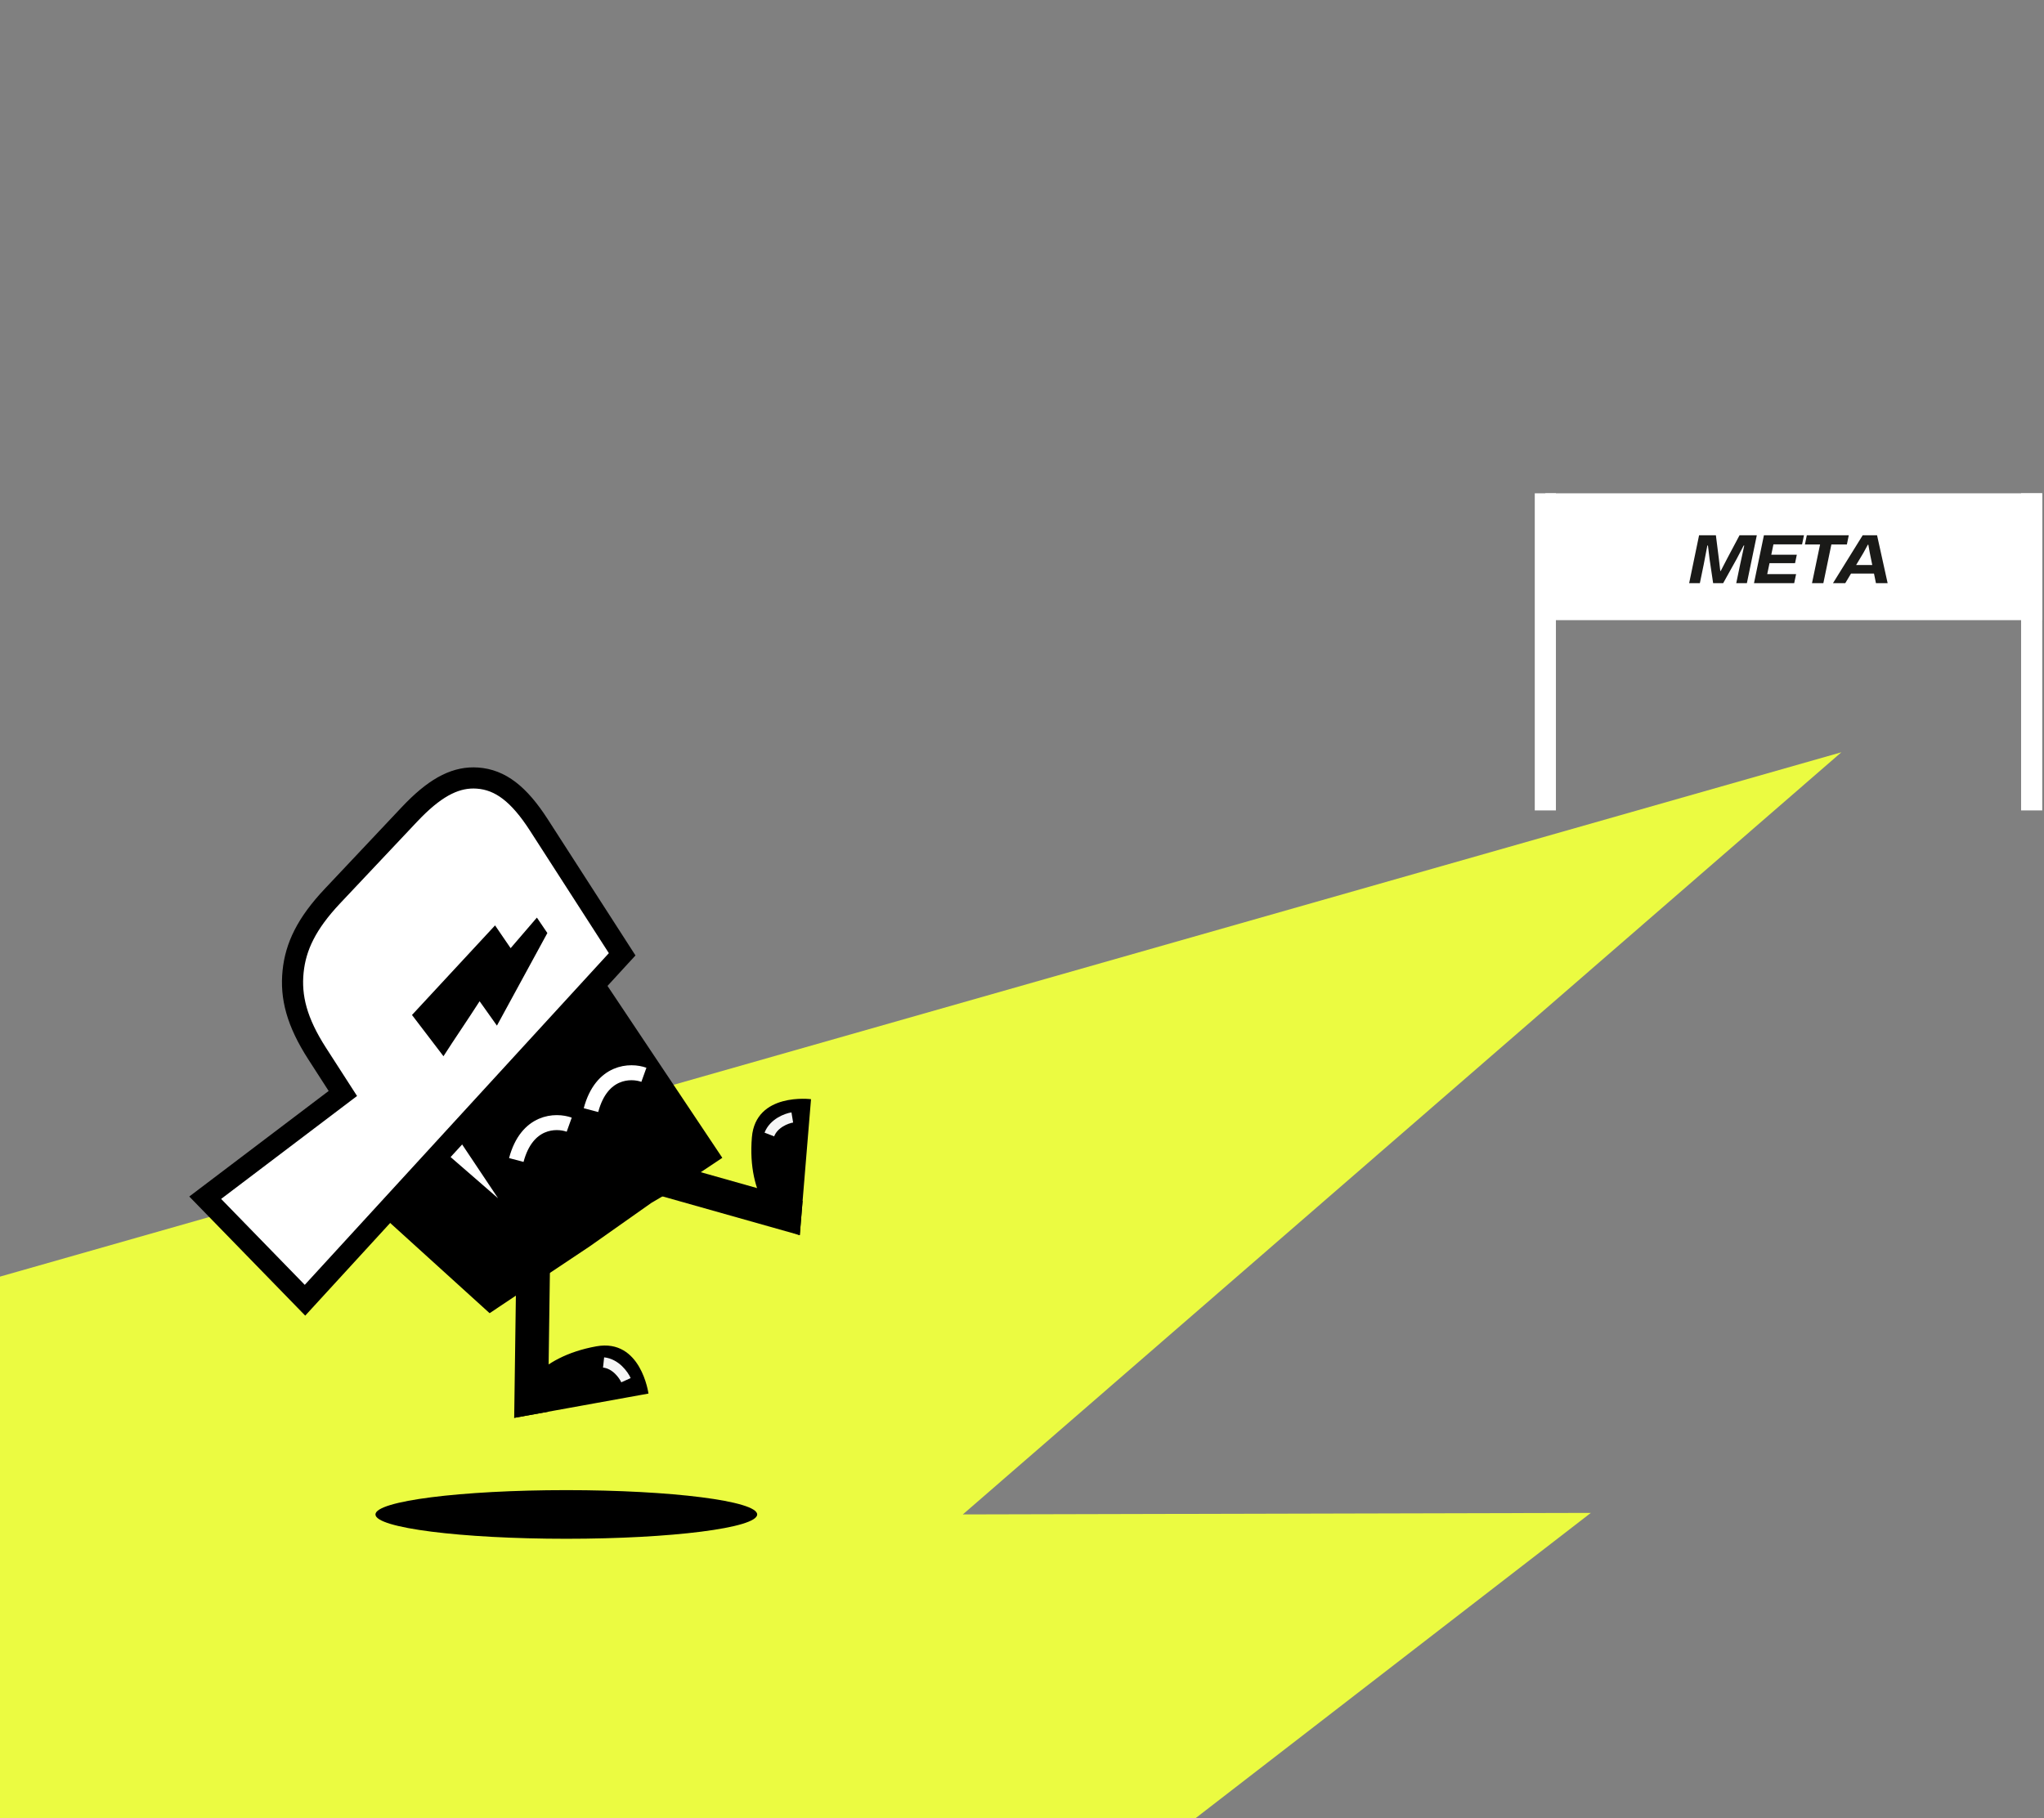 <svg width="290" height="258" viewBox="0 0 290 258" fill="none" xmlns="http://www.w3.org/2000/svg">
<rect x="0" y="0" width="290" height="258" fill="#808080" stroke="none"/>
<path d="M-490.227 422.214L-69.987 443.099L225.706 214.689L136.605 214.906L261.25 106.753L-161.815 227.245L-38.784 240.568L-490.227 422.214Z" fill="#EBFB41"/>
<path d="M44.206 163.427L69.466 186.348L83.727 176.824L92.427 170.687L96.482 168.307L102.481 164.301L84.106 136.784L44.206 163.427Z" fill="black"/>
<path d="M70.666 170.041L63.642 159.522L60.765 161.442L70.666 170.041Z" fill="white"/>
<path d="M76.452 117.064C73.618 112.663 70.98 110.646 67.747 110.415C64.835 110.206 62.078 111.538 58.751 114.886L58.078 115.581L47.167 127.158L47.166 127.159C43.483 131.069 41.949 134.328 41.586 137.841C41.208 141.495 42.107 145.019 44.993 149.501L48.643 155.17L30.467 168.938L29.114 169.963L30.298 171.18L42.164 183.373L43.272 184.511L44.344 183.341L87.489 136.272L88.272 135.42L76.452 117.064Z" fill="white" stroke="black" stroke-width="3"/>
<path d="M77.659 132.402L70.504 145.541L68.046 142.083C67.246 143.333 66.364 144.659 65.483 145.984C64.601 147.309 63.719 148.635 62.919 149.885L58.452 144.031L70.239 131.318C70.545 131.766 70.851 132.214 71.157 132.663C71.586 133.29 72.015 133.919 72.447 134.549L76.173 130.213L77.659 132.402Z" fill="black"/>
<path d="M82.671 169.937C83.847 169.152 84.843 168.102 85.516 166.86C87.239 163.68 86.731 159.44 84.309 156.779C82.041 154.288 77.096 152.772 73.623 154.578C70.534 156.185 68.412 160.763 69.084 164.375C69.742 167.916 72.811 170.877 76.381 171.417C78.558 171.746 80.835 171.163 82.672 169.936L82.671 169.937ZM73.39 155.488C73.565 155.371 73.745 155.264 73.928 155.169C77.037 153.551 81.712 154.922 83.813 157.23C86.053 159.689 86.521 163.608 84.929 166.548C83.336 169.488 79.786 171.26 76.486 170.761C73.186 170.262 70.349 167.525 69.741 164.251C69.158 161.113 70.835 157.195 73.391 155.489L73.39 155.488Z" fill="black"/>
<path d="M84.309 156.779C86.731 159.44 87.239 163.68 85.516 166.86C84.843 168.102 83.847 169.152 82.671 169.937L82.672 169.936C80.835 171.163 78.558 171.746 76.381 171.417C72.811 170.877 69.742 167.916 69.084 164.375C68.412 160.763 70.534 156.185 73.623 154.578C77.096 152.772 82.041 154.288 84.309 156.779ZM84.309 156.779L84.062 157.004M73.39 155.488C73.565 155.371 73.745 155.264 73.928 155.169C77.037 153.551 81.712 154.922 83.813 157.23C86.053 159.689 86.521 163.608 84.929 166.548C83.336 169.488 79.786 171.26 76.486 170.761C73.186 170.262 70.349 167.525 69.741 164.251C69.158 161.113 70.835 157.195 73.391 155.489L73.39 155.488Z" stroke="black" stroke-width="0.395"/>
<path d="M94.291 164.891L93.89 169.745L113.47 175.275L113.871 170.421L94.291 164.891Z" fill="black"/>
<path d="M113.47 175.275L115.066 155.982C115.066 155.982 107.209 154.965 106.676 161.397C105.984 169.769 110.084 174.287 113.47 175.275Z" fill="black"/>
<path d="M78.026 179.991L73.233 180.857L72.953 201.202L77.746 200.335L78.026 179.991Z" fill="black"/>
<path d="M72.953 201.202L92.004 197.756C92.004 197.756 90.954 189.903 84.604 191.051C76.337 192.546 73.032 197.676 72.953 201.202Z" fill="black"/>
<path d="M112.41 158.574C111.584 158.709 109.777 159.383 109.155 160.993" stroke="#F5F5F5" stroke-width="1.462"/>
<path d="M88.813 195.858C88.469 195.096 87.352 193.524 85.635 193.34" stroke="#F5F5F5" stroke-width="1.462"/>
<path d="M91.355 152.52C89.477 151.846 85.347 151.906 83.848 157.532" stroke="white" stroke-width="2.124"/>
<path d="M80.759 159.597C78.881 158.924 74.75 158.984 73.252 164.61" stroke="white" stroke-width="2.124"/>
<ellipse cx="27.08" cy="3.451" rx="27.08" ry="3.451" transform="matrix(-1 0 0 1 107.428 211.458)" fill="black"/>
<rect x="217.751" y="70.003" width="3" height="45" fill="white"/>
<rect x="286.751" y="70.003" width="3" height="45" fill="white"/>
<rect x="219.251" y="70.003" width="70.5" height="18" fill="white"/>
<path d="M239.656 82.753L241.063 75.96H243.448L243.858 79.203L244.072 81.02H244.138L245.079 79.203L246.802 75.96H249.253L247.846 82.753H246.337L246.896 80.069L247.473 77.414H247.389L246.392 79.324L244.482 82.753H243.057L242.554 79.352L242.321 77.414H242.237L241.724 80.088L241.175 82.753H239.656ZM248.855 82.753L250.262 75.96H255.946L255.676 77.246H251.259L251.688 76.892L250.663 81.802L250.393 81.467H254.828L254.558 82.753H248.855ZM250.737 79.92L250.989 78.718H254.93L254.679 79.92H250.737ZM257.084 82.753L258.258 77.134H259.861L258.696 82.753H257.084ZM256.078 77.265L256.348 75.96H262.302L262.032 77.265H256.078ZM260.063 82.753L264.274 75.96H266.315L267.815 82.753H266.156L265.281 78.439L265.076 77.293H265.01L264.386 78.439L261.805 82.753H260.063ZM262.467 81.393L263.166 80.181H265.793L265.989 81.393H262.467Z" fill="#1A1A18"/>
</svg>
